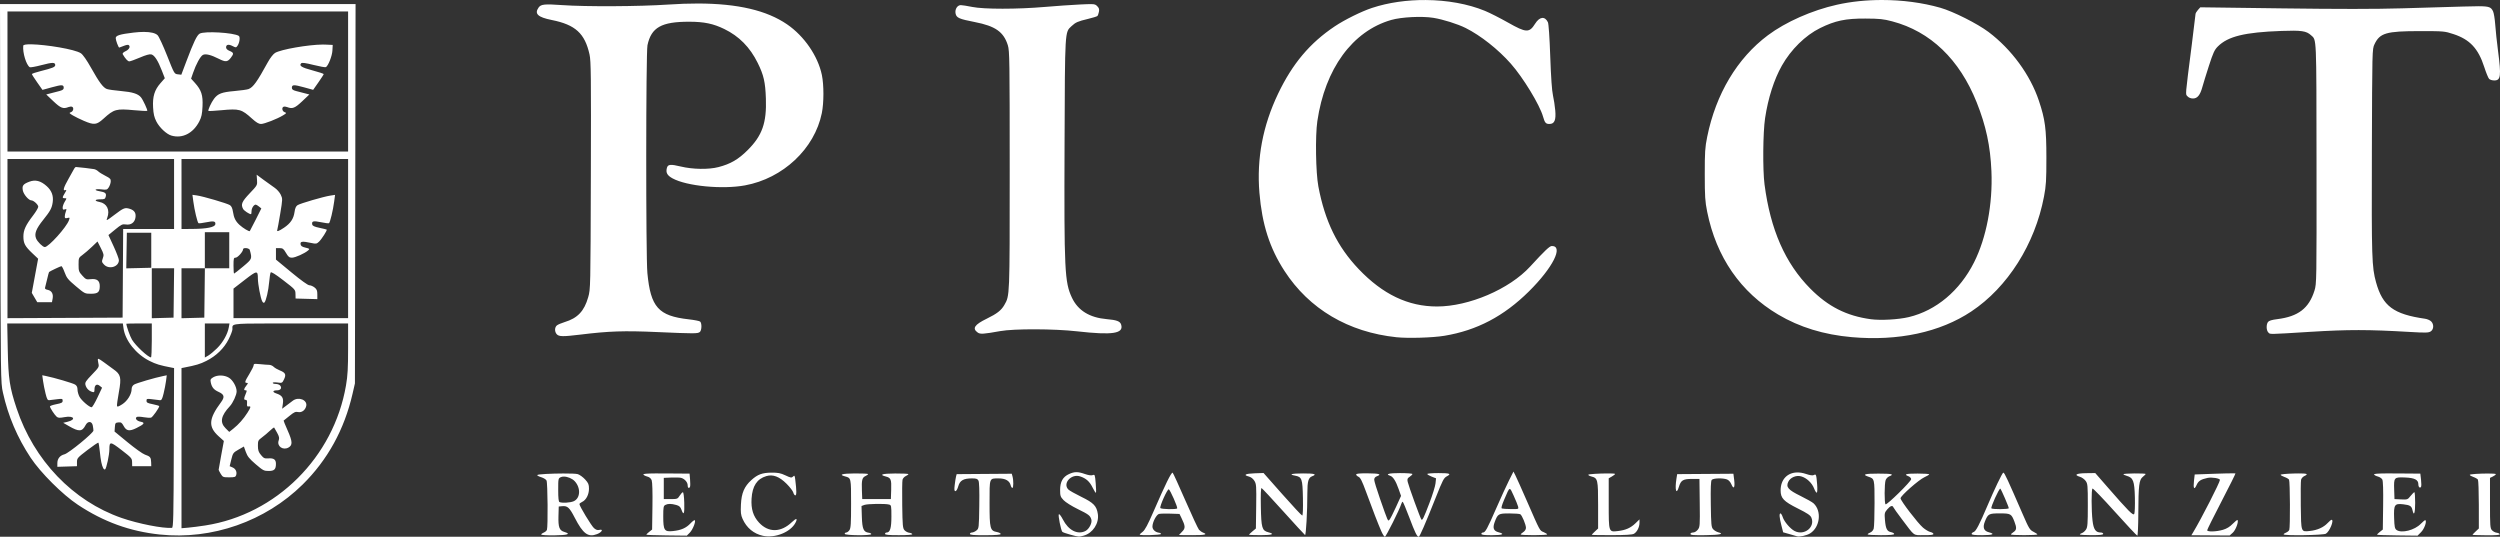 <svg xmlns="http://www.w3.org/2000/svg" viewBox="0 0 623.354 133.835" height="505.833" width="2355.982"><rect x="0" y="0" width="623.354" height="133.835" fill="#333333" stroke="none"/><path fill="#FFFFFF" d="M469.294 0c-3.879-.002-7.726.387-11.258 1.177-6.228 1.392-12.774 4.287-17.229 7.619-7.64 5.714-12.966 14.624-15.13 25.311-.54 2.666-.612 3.773-.608 9.373.004 5.546.08 6.729.607 9.347 2.27 11.277 8.336 20.058 17.689 25.601 5.339 3.164 11.382 5.021 18.345 5.636 11.6 1.025 22.021-1.213 29.825-6.405 9.052-6.021 15.866-16.788 18.115-28.623.528-2.779.603-4.0.6-9.79-.003-7.153-.311-9.474-1.87-14.13-2.165-6.462-6.804-12.8-12.539-17.13-2.768-2.09-8.83-5.139-12.039-6.054-4.483-1.279-9.521-1.929-14.508-1.932zM355.521.007c-4.65-.033-9.332.615-13.403 1.962-2.657.879-6.816 2.935-9.305 4.599-6.212 4.154-10.553 9.312-14.127 16.786-3.822 7.993-5.367 16.176-4.662 24.697.653 7.893 2.546 13.801 6.255 19.515 6.159 9.491 15.919 15.263 27.937 16.523 2.881.302 9.011.117 11.906-.36 8.105-1.335 14.842-4.871 21.11-11.079 5.946-5.889 8.683-11.311 5.711-11.311-.555 0-1.736 1.117-5.424 5.135-5.16 5.62-15.261 9.947-23.221 9.947-7.189 0-13.515-3.021-19.521-9.323-5.319-5.582-8.419-11.931-10.055-20.603-.651-3.451-.796-12.606-.258-16.276 1.92-13.084 8.763-22.459 18.423-25.241 2.545-.733 7.654-.991 10.513-.53 2.403.387 6.058 1.539 8.048 2.535 3.734 1.87 8.106 5.321 11.255 8.886 3.082 3.488 7.199 10.251 8.033 13.191.444 1.566.69 1.852 1.594 1.852 1.264 0 1.67-.945 1.456-3.384-.099-1.122-.357-2.814-.574-3.76-.256-1.113-.494-4.521-.674-9.657-.173-4.926-.396-8.179-.588-8.575-.75-1.55-2.073-1.396-3.18.37-1.46 2.328-2.217 2.297-6.754-.274-1.937-1.098-4.517-2.408-5.733-2.911C366.023.957 360.791.045 355.521.007zM174.018.877c-2.293-.004-4.73.082-7.319.256-7.368.495-20.592.562-26.604.135-4.337-.308-5.224-.213-5.807.619-1.09 1.556-.191 2.403 3.288 3.101 5.891 1.181 8.246 3.33 9.418 8.593.362 1.627.402 5.29.329 30.163-.082 28.125-.087 28.324-.657 30.344-.985 3.486-2.645 5.243-5.878 6.22-.811.245-1.682.62-1.937.834-.584.489-.597 1.572-.025 2.203.54.597 1.554.614 5.788.097 7.298-.891 10.918-1.012 19.262-.645 9.372.412 10.102.41 10.627-.026.484-.402.53-2.208.066-2.593-.182-.151-1.462-.401-2.844-.556-7.551-.843-9.498-3.024-10.306-11.539-.394-4.152-.375-54.936.021-56.804.942-4.445 3.482-5.873 10.418-5.861 3.708.006 5.983.479 8.724 1.811 3.708 1.803 6.415 4.548 8.35 8.469 1.495 3.03 1.893 4.76 2.034 8.864.21 6.069-.906 9.236-4.53 12.856-2.34 2.338-4.28 3.466-7.302 4.249-2.447.634-6.402.574-9.368-.142-2.619-.632-3.255-.562-3.492.384-.292 1.164.086 1.842 1.439 2.579 3.536 1.924 12.377 2.776 18.036 1.738 9.495-1.742 17.358-9.134 19.164-18.015.527-2.591.532-7.019.011-9.519-.985-4.725-4.403-9.698-8.679-12.624-5.08-3.476-12.293-5.174-22.228-5.19zM0 1.014l.084 47.162c.083 46.995.086 47.171.648 49.716 1.28 5.799 3.593 11.232 6.908 16.232 2.489 3.754 7.955 9.201 11.779 11.738 6.402 4.248 12.967 6.63 20.444 7.419 12.991 1.37 26.308-3.296 35.61-12.478 6.223-6.143 10.39-13.722 12.432-22.616l.593-2.583.08-47.294.08-47.294H44.329zm272.069.01c-.583-.007-1.451.031-2.813.096-2.054.098-5.997.373-8.762.611-6.847.59-15.174.589-18.087-.003-1.217-.247-2.494-.45-2.838-.45-.88 0-1.53 1.068-1.297 2.131.229 1.04.898 1.334 4.759 2.084 5.168 1.004 7.232 2.457 8.275 5.823.42 1.356.456 3.8.456 31.105 0 31.797.022 31.243-1.339 33.627-.761 1.333-1.847 2.179-4.368 3.406-3.092 1.505-3.704 2.443-2.263 3.468v-.001c.619.44 1.427.389 5.589-.361 3.462-.623 13.423-.596 19.182.053 8.886 1.002 11.698.567 10.98-1.696-.257-.81-1.113-1.131-3.572-1.341-4.292-.367-7.192-2.154-8.697-5.361-1.816-3.869-1.954-6.749-1.835-38.277.108-28.694.059-27.856 1.728-29.413 1.028-.959 1.586-1.206 4.067-1.798 1.198-.286 2.275-.618 2.394-.736.119-.119.29-.586.381-1.04.128-.641.033-.955-.427-1.416-.36-.36-.542-.499-1.514-.511zm345.904.531c-.935-.001-2.143.03-3.722.075-3.206.092-10.116.294-15.355.448-6.611.194-15.759.198-29.898.011l-20.373-.268-.595.669c-.327.368-.595.822-.595 1.008 0 .186-.424 3.663-.942 7.725-1.681 13.178-1.6 12.193-1.049 12.802.299.331.818.536 1.351.536 1.105 0 1.794-.841 2.346-2.863.225-.826.965-3.218 1.642-5.314 1.04-3.218 1.385-3.964 2.211-4.791 2.531-2.532 6.705-3.551 15.88-3.879 4.983-.178 6.173-.005 7.359 1.07 1.407 1.276 1.339-.293 1.371 31.947.029 29.526.021 30.026-.512 31.73-1.382 4.419-4.051 6.466-9.276 7.116-1.371.171-2.079.388-2.315.711-.469.641-.426 2.092.076 2.594.512.512-.342.524 10.488-.142 9.45-.581 14.47-.576 24.658.021 4.13.242 4.817.226 5.358-.128.776-.509.83-1.772.105-2.496-.283-.283-.968-.58-1.521-.659-7.858-1.13-10.573-3.15-12.219-9.092-1.052-3.798-1.122-5.985-1.039-32.597.08-25.357.084-25.54.64-26.723 1.337-2.845 2.921-3.306 11.347-3.307 5.953-0 6.134.016 8.349.742 4.083 1.338 6.192 3.591 7.68 8.201.46 1.426 1.01 2.766 1.221 2.977.211.211.788.383 1.282.383 1.623 0 1.76-1.093.931-7.408-.277-2.11-.588-5.027-.691-6.482-.103-1.455-.351-2.97-.552-3.366-.493-.972-.835-1.251-3.64-1.252zM1.863 2.866H86.795v34.925H1.863V20.328zm463.285 1.762c3.515.017 4.468.117 6.669.698 9.516 2.513 16.782 9.486 21.055 20.205 2.324 5.83 3.406 10.883 3.674 17.154.35 8.189-1.257 16.62-4.334 22.734-3.556 7.067-9.45 12.011-16.264 13.644-2.568.615-7.023.865-9.477.531-6.054-.824-10.647-3.148-15.092-7.637-6.257-6.318-9.938-14.697-11.408-25.965-.477-3.66-.399-12.965.138-16.535.753-5.001 2.234-9.635 4.185-13.093 2.275-4.031 5.85-7.542 9.533-9.362 3.756-1.856 6.349-2.4 11.321-2.375zM35.883 7.958c-.766-.002-1.635.054-2.595.169-3.415.408-4.436.725-4.436 1.375 0 .541.678 2.36.88 2.36.062 0 .55-.182 1.084-.405.533-.223 1.084-.335 1.223-.249.557.344.217 1.103-.687 1.534-.61.291-.874.564-.75.777.648 1.121 1.254 1.783 1.631 1.783.239 0 1.43-.427 2.646-.95 1.48-.636 2.424-.897 2.855-.789.782.196 1.633 1.508 2.619 4.039l.742 1.903-1.08 1.227c-1.492 1.695-1.995 3.343-1.846 6.044.09 1.641.284 2.475.814 3.511.778 1.52 2.53 3.163 3.75 3.518 2.743.798 5.431-.569 6.959-3.538.552-1.073.712-1.819.803-3.748.132-2.788-.284-4.07-1.899-5.857l-.954-1.056.492-1.431c.755-2.193 1.823-4.146 2.453-4.483.667-.357 1.996-.031 3.987.977 1.671.846 2.17.798 2.995-.283.787-1.032.734-1.258-.4-1.729-.495-.205-.799-.524-.799-.837 0-.727.616-.859 1.611-.345.818.423.883.422 1.211-.027.543-.743.749-2.254.341-2.506-1.326-.82-8.548-1.236-9.738-.562-.698.396-1.49 2.043-3.334 6.93l-1.252 3.317-.875-.102c-.87-.102-.888-.133-2.663-4.628-.983-2.489-2.05-4.789-2.371-5.11-.546-.546-1.729-.827-3.413-.831zM7.815 11.05c-1.199-.021-1.989.08-2.018.349-.186 1.733.751 4.819 1.628 5.361.154.095 1.477-.143 2.941-.529 2.733-.721 3.404-.722 3.404-.005 0 .487-.634.75-3.604 1.495-1.219.306-2.217.642-2.217.747 0 .105.593 1.035 1.318 2.067l1.318 1.876 2.393-.656c2.504-.686 2.909-.663 2.909.166 0 .365-.291.579-1.058.778-.582.151-1.563.406-2.181.566l-1.122.292 1.786 1.692c1.822 1.726 2.449 1.967 3.766 1.446.291-.115.678-.153.86-.085.537.201.377 1.126-.234 1.352-.525.194-.492.252.463.822.565.338 1.802.945 2.748 1.349 2.555 1.093 3.158 1.027 4.878-.53 2.652-2.402 3.162-2.542 7.687-2.121 1.704.159 3.158.229 3.231.156.153-.153-1.045-2.739-1.56-3.367-.725-.883-2.109-1.322-4.966-1.573-1.586-.139-3.179-.365-3.54-.502-.93-.353-1.901-1.655-3.907-5.232-1.101-1.963-2.05-3.325-2.562-3.675-1.48-1.013-8.762-2.175-12.36-2.239zm72.628.059c-3.55.026-10.405 1.203-11.861 2.088-.458.279-1.208 1.241-1.781 2.285-2.706 4.931-3.671 6.276-4.829 6.726-.338.131-1.911.352-3.497.491-3.176.279-4.138.642-5.109 1.929-.686.909-1.577 2.85-1.393 3.034.06.06 1.503-.021 3.208-.179 4.526-.421 5.035-.281 7.687 2.121 1.02.924 1.665 1.307 2.198 1.307.839 0 4.085-1.269 5.529-2.161.883-.545.902-.588.365-.787-.614-.227-.777-1.151-.238-1.353.182-.068.569-.03.86.085 1.317.521 1.944.28 3.766-1.446l1.786-1.692-1.122-.292c-.617-.161-1.599-.415-2.181-.566-.789-.205-1.058-.409-1.058-.802 0-.81.47-.832 2.985-.139l2.324.641 1.314-1.871c.723-1.029 1.314-1.953 1.314-2.054 0-.1-1.261-.517-2.802-.925-2.718-.72-3.417-1.162-2.806-1.774.202-.202 1.095-.08 3.093.421 1.545.387 2.924.634 3.064.547.6-.371 1.55-2.785 1.622-4.124l.077-1.42-1.852-.081c-.205-.009-.427-.013-.664-.011zM1.863 39.643h41.54v17.462H30.709l-.069 11.046-.069 11.046-14.354.069-14.354.068V59.489zm43.392 0H86.795v39.688h-28.575v-7.374l2.805-2.172c3.063-2.372 3.268-2.393 3.276-.333.005 1.393.672 4.917 1.072 5.664.194.362.396.475.558.314.413-.413 1-2.961 1.185-5.138.095-1.115.262-2.172.372-2.35.138-.224 1.113.38 3.183 1.972 2.946 2.266 2.984 2.31 3.006 3.409l.022 1.113 2.712.075 2.712.075v-1.181c0-.96-.13-1.283-.697-1.729-.383-.302-.964-.548-1.289-.548-.367 0-2.062-1.215-4.462-3.201l-3.87-3.201v-2.859h.901c.788 0 .989.149 1.599 1.191.58.99.831 1.191 1.489 1.191.817 0 3.187-1.061 4.031-1.806.452-.398.414-.438-.661-.697-.878-.212-1.16-.413-1.225-.871-.1-.702.451-.767 2.606-.304 1.26.27 1.403.248 2.002-.315.649-.61 2.083-2.86 1.916-3.008-.049-.044-.862-.244-1.806-.444-1.287-.273-1.74-.487-1.811-.854-.16-.83.285-.943 2.162-.548.995.21 1.905.323 2.022.251.273-.169 1.007-3.231 1.291-5.385l.221-1.678-1.153.173c-1.693.254-7.537 1.958-8.198 2.391-.401.262-.623.765-.752 1.703-.232 1.684-.995 2.826-2.618 3.917-1.351.908-1.886 1.076-1.683.529.067-.182.398-1.998.735-4.035.603-3.642.606-3.721.124-4.733-.27-.566-.953-1.34-1.519-1.72-.566-.38-1.807-1.269-2.757-1.976l-1.728-1.284.092 1.315c.092 1.312.088 1.321-1.826 3.336-1.964 2.068-2.253 2.751-1.646 3.886.236.441 1.538 1.308 1.964 1.308.08 0 .145-.348.145-.775 0-.731.571-1.607 1.048-1.607.119 0 .481.214.804.476l.588.476-1.382 2.765c-.76 1.521-1.432 2.818-1.493 2.884-.163.175-1.702-.752-2.565-1.545-.988-.908-1.405-1.746-1.637-3.289-.129-.861-.371-1.387-.753-1.637-.668-.438-6.71-2.209-8.263-2.423l-1.085-.149.222 1.684c.284 2.16 1.018 5.223 1.292 5.392.116.072.986-.032 1.933-.23 1.852-.388 2.402-.261 2.252.522-.135.702-2.109 1.104-5.579 1.135l-2.844.025v-8.731zm-26.297 1.997c-.13-.007-.329.166-.442.384-.113.218-.751 1.36-1.418 2.537-1.271 2.245-1.516 3.12-.797 2.844.329-.126.302.025-.132.736-.679 1.113-.681 1.291-.022 1.291.524 0 .523.002.001.86-.288.473-.524 1.136-.525 1.473-.001.493.103.58.529.445.477-.152.503-.1.265.529-.146.383-.265.94-.265 1.237 0 .442.119.511.649.378.61-.153.633-.119.392.567-.607 1.729-5.071 6.682-6.023 6.682-.496 0-1.825-1.305-2.165-2.125-.49-1.183-.025-2.414 1.746-4.622 1.811-2.258 2.189-2.963 2.395-4.46.217-1.584-.263-2.866-1.489-3.973-1.485-1.341-2.837-1.69-4.338-1.117-1.563.597-1.851.984-1.626 2.184.183.978 1.464 2.471 2.118 2.471.566 0 1.728 1.07 1.728 1.591 0 .272-.582 1.253-1.292 2.18-1.841 2.401-2.412 3.639-2.412 5.227 0 1.711.392 2.451 2.207 4.168l1.464 1.384-.789 4.258-.789 4.257.684 1.167.684 1.167h3.658l.168-.898c.22-1.172-.239-1.991-1.224-2.188-.567-.113-.75-.276-.655-.585.072-.236.306-1.185.519-2.109.213-.924.425-1.713.471-1.754.237-.209 2.877-1.46 3.081-1.46.131 0 .495.704.808 1.564.5 1.372.843 1.793 2.798 3.44 2.191 1.845 2.253 1.876 3.736 1.876 1.75 0 2.206-.385 2.22-1.877.012-1.372-.701-1.935-2.233-1.763-1.124.127-1.252.074-2.123-.891-.858-.95-.927-1.154-.927-2.732 0-1.666.023-1.723.992-2.43.546-.398 1.608-1.313 2.36-2.033l1.367-1.309.827 1.639c.757 1.5.799 1.715.5 2.544-.299.827-.273.963.299 1.572 1.23 1.309 3.709.577 3.709-1.094 0-.331-.586-1.877-1.303-3.434l-1.303-2.831 1.701-1.394c1.513-1.24 1.803-1.378 2.621-1.245 1.232.2 2.176-.434 2.397-1.608.229-1.22-.217-1.935-1.432-2.3-1.18-.354-1.5-.228-3.739 1.47-2.097 1.59-2.164 1.619-1.852.798.745-1.958-.075-3.626-1.955-3.979-1.335-.25-1.194-.65.23-.65 1.057 0 1.204-.075 1.359-.69.204-.812-.119-1.089-1.552-1.329-1.539-.257-1.169-.653.435-.464 1.323.155 1.459.119 1.864-.5.241-.367.462-1.007.491-1.422.047-.663-.114-.84-1.327-1.455-.759-.385-1.571-.891-1.804-1.124-.233-.233-.684-.478-1.001-.544-.498-.103-3.84-.496-4.517-.531zm32.118 16.259h6.085v8.996h-6.076l-.071 6.152-.071 6.152-2.844.075-2.844.075v-12.454h5.821v-4.498zm-19.447.132h6.085v8.731l-3.116.075-3.115.074.073-4.44zm29.465 3.829c.462-.037 1.096.143 1.186.471.606 2.208.596 2.23-1.664 4.122-1.16.971-2.173 1.765-2.252 1.765-.079 0-.144-.893-.144-1.984 0-1.791.05-1.984.516-1.984.517 0 1.866-1.501 1.866-2.075 0-.192.216-.292.493-.314zm-23.247 5.035h5.566l-.071 6.152-.071 6.152-2.712.075-2.712.075v-6.227zm29.602 13.757c1.461-0 3.145.001 5.087.001H86.795v6.191c0 4.953-.104 6.802-.521 9.241-3.065 17.929-17.384 32.186-35.084 34.933-1.445.224-3.371.471-4.28.549l-1.654.142V91.776l.595-.115c3.052-.588 4.012-.875 5.598-1.672 2.48-1.246 4.438-3.155 5.583-5.443.508-1.016.924-2.12.924-2.452 0-1.344-.73-1.439 9.494-1.442zm-65.645.001H30.631l.164 1.199c.42 3.062 3.125 6.458 6.481 8.137 1.639.82 2.564 1.1 5.532 1.672l.597.115-.068 19.901c-.059 17.464-.116 19.905-.465 19.937-2.175.199-8.409-1.025-12.545-2.463-12.148-4.223-21.88-14.38-26.188-27.332-1.735-5.216-2.057-7.349-2.204-14.618zm32.868 0h3.175v4.233c0 2.328-.089 4.23-.198 4.225-.749-.032-3.86-2.933-4.74-4.42-.502-.849-1.377-3.316-1.408-3.972-.002-.036 1.426-.066 3.172-.066zm16.404 0h6.144l-.176.992c-.296 1.671-1.467 3.756-2.914 5.186-.758.749-1.755 1.577-2.216 1.84l-.839.478v-4.248zM24.498 89.463c-.027-.003-.046-0-.056.01-.082.082-.045.574.08 1.094.221.918.174 1.002-1.579 2.824-1.558 1.619-1.784 1.974-1.637 2.575.202.83.84 1.5 1.658 1.745.523.156.595.083.595-.601 0-1.114.568-1.509 1.308-.909l.583.472-1.144 2.429c-.629 1.336-1.283 2.436-1.454 2.443-.56.024-2.536-1.687-3.037-2.629-.27-.507-.49-1.308-.49-1.78 0-.599-.18-.974-.595-1.244-.545-.353-5.176-1.714-7.304-2.146l-.889-.18.195 1.416c.107.779.388 2.19.624 3.136.361 1.444.514 1.711.959 1.66.291-.033 1.154-.139 1.918-.235 1.288-.162 1.389-.135 1.389.377 0 .464-.254.602-1.587.865-.873.172-1.587.418-1.587.548 0 .353 1.187 2.164 1.696 2.586.358.297.738.314 1.954.087 2.342-.437 2.993.624.716 1.167l-1.058.252 1.453.837c2.499 1.44 3.276 1.393 4.127-.254.558-1.078 1.572-1.033 1.795.08.091.455.165 1.026.165 1.27 0 .603-6.165 5.656-7.223 5.921-1.12.28-1.773 1.094-1.773 2.209v.907l2.447-.076 2.447-.076v-1.014c0-.972.108-1.098 2.596-3.004 1.428-1.094 2.663-1.923 2.745-1.842.081.082.242 1.076.357 2.211.228 2.243.46 3.39.835 4.121.133.259.345.406.472.328.33-.204 1.065-3.605 1.07-4.952.007-2.065.211-2.056 3.055.137 2.46 1.897 2.593 2.051 2.611 3.008l.019 1.008h4.763l-.032-1.01c-.037-1.192-.233-1.429-1.557-1.884-.547-.188-2.473-1.559-4.28-3.046l-3.287-2.704.08-1.101c.073-1.009.147-1.108.874-1.179.674-.066.871.065 1.302.866.69 1.281 1.428 1.411 3.172.558 2.009-.983 2.27-1.371 1.075-1.595-.972-.182-1.503-.846-.95-1.188.17-.105.949-.075 1.73.066.781.142 1.612.184 1.846.094.394-.151 2.012-2.438 2.012-2.843 0-.098-.714-.319-1.587-.491-1.334-.262-1.587-.401-1.587-.865 0-.512.101-.54 1.389-.377.764.096 1.627.202 1.918.235.445.05.597-.215.954-1.66.234-.946.507-2.355.608-3.132l.182-1.413-.872.177c-2.11.428-6.746 1.79-7.288 2.143-.371.241-.595.651-.595 1.09 0 1.288-1.051 2.995-2.353 3.822-.948.603-1.237.688-1.3.387-.045-.213.168-1.76.472-3.436.663-3.648.481-4.409-1.363-5.694-.63-.439-1.717-1.234-2.415-1.766-.611-.466-1.176-.807-1.363-.83zm39.248 1.26c-.408.008-.499.109-.499.339 0 .236-.476 1.208-1.058 2.159-1.163 1.901-1.263 2.249-.642 2.249.345 0 .322.119-.132.697-.645.82-.693 1.155-.165 1.155.335 0 .335.117 0 .918-.486 1.162-.483 1.463.015 1.463.286 0 .379.241.331.86-.054.692.023.845.396.782.637-.107.584.18-.289 1.556-.977 1.541-2.221 2.947-3.51 3.968l-1.035.82-.924-.924c-1.469-1.469-1.15-3.1 1.072-5.475.78-.833 1.697-2.835 1.697-3.704 0-1.137-.931-2.795-1.907-3.399-1.129-.698-2.86-.747-3.936-.112-.667.394-.752.57-.61 1.257.255 1.229.752 1.839 1.931 2.37 1.467.662 1.607 1.272.603 2.627-3.072 4.141-3.197 6.087-.544 8.473l1.277 1.148-.651 3.516c-.358 1.934-.65 3.586-.65 3.673.001.087.237.545.525 1.018.497.815.607.86 2.098.86 1.341 0 1.598-.078 1.742-.529.258-.813-.108-1.602-.9-1.941l-.717-.307.412-1.672c.392-1.592.477-1.71 1.772-2.453l1.361-.78.49 1.365c.398 1.105.864 1.684 2.456 3.048 1.822 1.561 2.058 1.684 3.232 1.684 1.41 0 1.815-.402 1.815-1.802 0-1.042-.542-1.431-1.864-1.336-.974.07-1.183-.024-1.859-.839-.617-.744-.762-1.176-.768-2.276-.007-1.266.06-1.408.985-2.091.546-.403 1.437-1.153 1.98-1.668.543-.514 1.029-.883 1.08-.82.051.063.384.65.741 1.305.53.974.6 1.325.386 1.932-.5 1.412 1.059 2.53 2.447 1.755 1.063-.594 1.02-1.495-.203-4.249-.593-1.336-1.047-2.447-1.009-2.468.038-.021.693-.549 1.455-1.172 1.147-.938 1.516-1.105 2.139-.968.911.2 1.797-.445 2.043-1.488.358-1.515-1.919-2.418-3.35-1.329-.347.264-1.088.823-1.647 1.24l-1.015.76.187-1.251c.219-1.462-.176-2.084-1.63-2.564-1.047-.346-.941-.782.191-.782.888 0 1.268-.59.767-1.194-.18-.216-.67-.394-1.088-.394-.419 0-.761-.117-.761-.259 0-.155.475-.195 1.179-.098 1.154.158 1.188.142 1.643-.813.569-1.192.346-1.643-1.091-2.216-.567-.226-1.248-.628-1.514-.893s-.762-.482-1.105-.482c-.342 0-1.354-.076-2.249-.17-.523-.055-.882-.084-1.127-.079zm313.624 26.859l-1.125 2.238c-.619 1.23-2.05 4.355-3.181 6.943-2.259 5.171-2.722 6.014-3.304 6.014-.215 0-.391.152-.391.337 0 .25.678.335 2.646.331 2.644-.006 3.301-.298 1.642-.728-1.248-.323-1.526-1.055-.969-2.549.767-2.056.935-2.155 3.667-2.15 1.323.002 2.548.094 2.721.204.435.277 1.406 2.61 1.406 3.38 0 .384-.261.804-.661 1.067-.364.238-.662.509-.661.602 0.0.092 1.488.168 3.307.168 1.819 0 3.307-.088 3.307-.195 0-.107-.396-.36-.881-.563-1.002-.419-.826-.093-4.147-7.695-1.332-3.048-2.636-5.96-2.899-6.472zm-108.982.147c-.597.002-1.148.159-1.834.47-1.538.698-2.224 1.921-2.224 3.963 0 1.471.082 1.714.86 2.542.485.517 2.018 1.482 3.516 2.216 2.754 1.348 3.111 1.621 3.413 2.608.251.82-.552 2.392-1.461 2.863-1.963 1.015-4.249-.15-5.643-2.875-.43-.841-.877-1.416-1.003-1.291-.227.227.512 3.955.867 4.376.103.122 1.004.443 2.002.712 2.193.591 2.104.585 3.343.24 2.262-.628 3.862-3.074 3.517-5.377-.304-2.025-1.037-2.79-4.122-4.295-1.526-.745-2.984-1.57-3.239-1.832-1.486-1.534.736-3.991 2.949-3.262 1.49.491 2.366 1.281 3.114 2.808.379.775.747 1.351.819 1.28.071-.071.045-1.139-.058-2.373-.179-2.145-.212-2.235-.749-2.036-.358.132-1.07.03-1.955-.281-.871-.306-1.514-.458-2.111-.456zm179.707.072c-2.42.047-4.113 1.75-4.113 4.477 0 1.944.753 2.736 4.279 4.5 2.433 1.217 3.148 1.701 3.395 2.298.985 2.377-1.789 4.569-4.202 3.321-1.057-.547-2.563-2.304-2.932-3.422-.174-.528-.427-.961-.561-.961-.367 0-.299.993.203 2.951l.451 1.76 1.601.454c.881.25 1.721.496 1.867.546.575.2 2.403-.207 3.231-.718 2.497-1.543 2.971-5.573.882-7.507-.314-.291-1.785-1.124-3.269-1.852-3.057-1.499-3.663-2.198-3.042-3.506.518-1.093 1.966-1.711 3.205-1.369 1.366.377 2.708 1.631 3.242 3.03.246.645.552 1.108.679 1.03.127-.079.162-.999.076-2.045-.202-2.478-.262-2.654-.812-2.346-.302.169-.935.081-1.999-.278-.77-.26-1.505-.377-2.183-.363zm-255.732.046c-2.319.023-3.454.443-5.018 1.856-1.763 1.593-2.466 3.239-2.6 6.089-.094 1.985-.023 2.612.403 3.572.999 2.249 2.784 3.732 5.099 4.237 2.981.65 6.89-.924 8.099-3.261.601-1.162.226-1.227-.893-.155-2.735 2.62-5.853 2.662-8.206.11-1.44-1.563-2.007-3.381-1.853-5.951.188-3.154 1.348-4.932 3.671-5.628 1.659-.497 3.246.102 5.057 1.906.829.826 1.586 1.816 1.683 2.199.096.383.323.696.504.696.33 0 .325-1.147-.021-3.938-.129-1.04-.185-1.118-.548-.756-.363.363-.558.332-1.897-.295-1.218-.571-1.857-.696-3.477-.681zm307.169.01c-.019-.003-.037.001-.053.011-.299.185-2.238 4.244-3.922 8.213-1.99 4.687-2.878 6.391-3.425 6.564-.289.092-.525.31-.525.485 0 .228.755.317 2.646.313 2.653-.006 3.3-.298 1.625-.732-1.231-.319-1.553-1.186-.977-2.632.78-1.958.975-2.067 3.717-2.067 2.735 0 2.903.095 3.663 2.056.598 1.544.551 2.091-.224 2.598-.364.238-.661.509-.661.602 0.0.092 1.488.168 3.307.168 1.819 0 3.307-.08 3.307-.177 0-.097-.442-.395-.982-.661-.902-.445-1.12-.8-2.652-4.321-3.791-8.716-4.554-10.378-4.845-10.422zm-207.156.01c-.346-.082-1.788 2.856-4.77 9.712-1.419 3.262-2.141 4.607-2.686 5.011-.41.303-.746.622-.746.71 0 .262 5.149.122 5.292-.144.073-.135-.165-.287-.529-.336-.891-.122-1.587-.787-1.587-1.516 0-1.092.989-2.996 1.641-3.159.335-.083 1.62-.117 2.857-.074l2.249.078.476.975c1.012 2.071 1.038 2.578.175 3.441-.431.431-.784.805-.784.83s1.488.045 3.307.045c3.215 0 3.936-.17 2.712-.638-.327-.125-.79-.45-1.029-.721-.238-.271-1.752-3.519-3.363-7.217-1.611-3.698-3.044-6.838-3.184-6.978-.009-.009-.019-.015-.03-.018zm22.677.072l-2.213.076c-2.321.08-2.941.416-1.47.797.549.142 1.064.539 1.396 1.075.488.788.521 1.248.453 6.369l-.073 5.52-.86.718c-.472.394-.858.767-.859.83.002.062 1.311.113 2.91.113 2.888 0 3.619-.278 1.902-.722-1.563-.405-1.759-1.078-1.857-6.372-.058-3.118.003-4.706.179-4.643.147.052 2.592 2.675 5.432 5.827 2.841 3.152 5.272 5.796 5.402 5.877.246.152.583-5.883.583-10.442 0-2.968.249-3.85 1.186-4.206 1.315-.5.618-.721-2.244-.711-2.897.01-3.716.234-2.021.552 1.727.324 1.878.755 1.972 5.607.053 2.719-.013 4.339-.176 4.339-.143 0-2.371-2.386-4.951-5.302zm207.38.015l-2.316.031c-2.449.033-3.087.427-1.478.913.461.139 1.086.59 1.389 1.001.515.7.551 1.094.551 6.097 0 4.618-.062 5.445-.456 6.045-.251.383-.697.772-.992.866-.295.094-.536.252-.536.351 0 .1 1.31.181 2.91.181 2.151-.001 2.91-.087 2.91-.332 0-.182-.284-.331-.632-.331-1.241 0-1.778-.774-2.027-2.919-.305-2.635-.313-7.86-.012-8.046.132-.082 2.649 2.531 5.592 5.805 2.944 3.274 5.455 5.953 5.581 5.953.126 0 .238-2.471.251-5.49.029-7.107.191-8.437 1.12-9.178.39-.311.71-.635.71-.721s-1.25-.146-2.778-.133c-1.528.012-2.778.099-2.778.193 0 .094.375.279.833.41 1.625.466 1.934 1.284 2.036 5.391.05 2.015-.019 3.862-.155 4.103-.276.493-1.379-.616-6.782-6.816zm-173.304.006c-2.825 0-3.797.254-2.52.659.729.231 1.412 1.297 2.121 3.309l.607 1.72-1.262 2.778c-.694 1.528-1.42 2.948-1.614 3.155-.414.442-.289.718-2.382-5.255-.787-2.247-1.432-4.363-1.432-4.703 0-.415.217-.7.661-.869 1.291-.491.624-.707-2.249-.73-2.084-.017-2.91.065-2.91.29 0 .173.268.432.595.576.454.199.893 1.075 1.854 3.701 1.624 4.438 3.044 8.108 3.812 9.856.336.764.74 1.389.898 1.389.265 0 3.656-6.777 4.071-8.136.1-.327.263-.593.363-.59.099.003.835 1.744 1.636 3.87 1.447 3.843 1.942 4.857 2.371 4.857.239 0 1.595-3.124 4.223-9.727 1.823-4.579 2.01-4.932 2.852-5.383 1.113-.596.632-.765-2.17-.765-1.528 0-2.778.101-2.778.225 0 .123.492.418 1.093.654l1.092.429-.13 1.265c-.071.695-.745 2.872-1.497 4.836-1.479 3.861-1.761 4.442-2.025 4.178-.238-.238-3.185-8.347-3.411-9.386-.156-.718-.083-.908.495-1.287.373-.245.679-.55.679-.679s-1.369-.234-3.043-.234zm207.83.059c-.802-.008-2.621.031-4.697.105l-5.033.181-.176 1.551c-.223 1.971.044 2.422.643 1.086.462-1.032 1.041-1.408 2.742-1.781 1.036-.227 3.081.109 3.081.507 0 .591-4.667 9.729-6.633 12.987l-.485.804 4.773.032 4.773.032.784-.703c.726-.651 1.522-2.803 1.168-3.157-.074-.074-.607.351-1.185.946-.718.74-1.488 1.212-2.436 1.493-1.65.49-3.935.55-3.935.104 0-.169 1.609-3.402 3.575-7.185 1.966-3.783 3.53-6.923 3.475-6.977-.014-.014-.168-.022-.436-.024zm38.034.024c-2.217.016-3.094.096-3.04.257.054.164.475.395.935.514.46.119.964.456 1.12.749.186.348.257 2.595.205 6.502l-.08 5.97-.728.58c-.4.319-.728.634-.728.702v.001c0 .067 2.277.149 5.06.181l5.06.06.872-.872c.806-.806 1.468-2.617 1.093-2.992-.081-.081-.601.328-1.156.91-1.519 1.593-4.823 2.431-6.051 1.534-.436-.319-.527-.769-.604-3-.113-3.319.113-3.651 2.305-3.394 1.691.199 2.054.436 2.287 1.496.347 1.58.657.697.657-1.871 0-1.455-.089-2.646-.198-2.646-.109 0-.536.422-.947.938-.729.914-.791.936-2.381.86l-1.632-.079-.077-2.341c-.101-3.079-.03-3.158 2.748-3.042 2.379.1 3.282.569 3.282 1.704 0 .68.401 1.057.668.626.096-.156.096-.961-.001-1.79l-.175-1.507-5.818-.045c-1.052-.008-1.939-.01-2.678-.005zm-431.54.001c-2.213.016-3.089.096-3.035.257.054.164.483.397.951.518.573.148.942.455 1.124.936.166.437.239 2.964.188 6.498l-.084 5.782-.728.58c-.4.319-.728.634-.728.702 0.0.067 2.274.149 5.054.182l5.054.059.743-.743c.733-.733 1.557-2.799 1.242-3.114-.089-.089-.568.268-1.064.794-1.1 1.166-2.339 1.71-4.378 1.923-2.15.225-2.418-.181-2.418-3.659 0-2.278.059-2.609.512-2.852.646-.346 1.469-.345 2.716.001.77.214 1.049.467 1.31 1.189.565 1.563.783 1.025.701-1.728-.046-1.543-.189-2.64-.344-2.635-.146.005-.505.392-.799.859-.512.814-.606.85-2.249.85h-1.714v-5.292l1.846-.08c1.016-.044 2.12-.011 2.454.073.876.22 1.653 1.093 1.653 1.859 0 .691.382.902.597.331.068-.182.068-.986.001-1.786l-.123-1.455-5.808-.045c-1.05-.008-1.936-.009-2.674-.004zm49.677.002c-3.209.027-4.081.296-2.41.743 1.503.402 1.487.33 1.487 6.819 0 4.997-.069 6.092-.412 6.582-.227.323-.584.588-.794.588-.21 0-.382.149-.382.331 0.0.412 6.61.472 6.623.06.005-.142-.281-.295-.634-.34-1.284-.162-1.615-.919-1.713-3.912l-.09-2.749.703-.267c.76-.289 5.186-.361 6.158-.1.57.153.595.279.595 2.98 0 2.91-.328 3.997-1.206 3.997-.21 0-.382.149-.382.331 0.0.248.865.331 3.44.331 2.179 0 3.408-.097 3.353-.265-.048-.146-.393-.302-.766-.346-.374-.045-.901-.324-1.17-.622-.44-.486-.499-1.131-.572-6.258-.045-3.144-.012-5.993.073-6.332.085-.339.449-.75.809-.914.36-.164.654-.381.654-.483 0-.102-1.49-.176-3.31-.165-3.255.02-4.1.293-2.328.752 1.277.331 1.434.713 1.349 3.294l-.077 2.341h-7.144l-.079-2.116c-.098-2.631.052-3.247.88-3.624.36-.164.654-.385.654-.492 0-.106-1.49-.181-3.31-.166zm359.886 0c-.329.003-.698.01-1.109.02-1.82.047-3.283.191-3.252.321.031.13.466.377.967.549.501.172 1.01.47 1.132.661.256.404.312 11.864.06 12.518-.093.241-.45.546-.794.676-.344.131-.625.33-.625.443 0.0.372 9.854.226 10.54-.156.926-.515 2.132-3.476 1.416-3.476-.118 0-.565.373-.992.828-.998 1.064-2.561 1.763-4.37 1.955-2.293.244-2.217.45-2.309-6.268-.044-3.238-.011-6.163.073-6.501.085-.338.448-.749.808-.913 1.098-.5.758-.678-1.545-.658zm-172.402.001c-1.941.017-4.539.156-4.588.323-.036.12.316.318.783.439 1.585.411 1.666.759 1.666 7.175v5.788l-.794.742c-.437.408-.794.783-.794.834 0.0.051 2.233.089 4.961.085 3.474-.005 5.139-.106 5.554-.338.77-.431 1.392-1.654 1.392-2.738v-.861l-.992.967c-1.19 1.159-2.446 1.72-4.363 1.945-2.348.276-2.318.366-2.318-6.937v-6.211l.792-.451c.436-.248.794-.535.794-.639.001-.099-.927-.134-2.092-.124zm-260.148.012c-2.894.009-6.44.171-6.516.394-.04.118.404.357.988.532.584.175 1.183.544 1.331.821.293.548.383 11.573.1 12.31-.093.241-.45.546-.794.676-.344.131-.625.349-.625.485 0 .142 1.402.229 3.307.205 3.348-.043 4.189-.334 2.451-.847-1.241-.367-1.538-1.175-1.46-3.957l.067-2.381.848-.082c1.334-.129 1.824.319 3.149 2.885 2.072 4.012 3.321 4.933 5.54 4.086 1.245-.476 1.701-1.341.555-1.054-.436.109-.832-.029-1.312-.458-.655-.585-3.62-5.485-3.62-5.982 0-.13.298-.372.662-.538.997-.454 1.717-1.832 1.718-3.288.001-1.069-.14-1.412-.943-2.301-.519-.574-1.342-1.176-1.83-1.337-.377-.124-1.879-.174-3.616-.168zm479.795.01c-1.899.004-4.433.142-4.443.33-.006.123.399.365.9.537.501.172 1.01.47 1.132.661.121.192.222 3.009.225 6.262l.004 5.913-.794.742c-.437.408-.793.783-.793.834 0.0.051 1.552.104 3.448.118 2.394.018 3.418-.063 3.352-.265-.052-.16-.401-.327-.775-.372-.374-.045-.901-.325-1.17-.623-.449-.495-.49-1.077-.49-6.794v-6.252l.728-.349c.4-.192.728-.456.728-.585 0-.113-.911-.159-2.051-.157zm-142.147.009c-2.885 0-3.524.192-2.249.677.364.138.664.463.667.721.006.55-6.037 6.487-6.384 6.272-.32-.198-.3-5.202.024-6.055.143-.376.56-.797.926-.936 1.309-.498.617-.664-2.773-.664-3.43-.001-4.101.213-2.443.776 1.522.517 1.517.496 1.517 6.58 0 3.085-.092 5.941-.206 6.346-.119.426-.482.842-.86.986-.36.137-.654.344-.654.46 0 .116 1.488.208 3.307.205 2.269-.004 3.307-.1 3.307-.304 0-.164-.351-.367-.779-.453-1.009-.202-1.336-.858-1.519-3.039-.139-1.657-.1-1.837.569-2.632.752-.893 1.32-1.085 1.537-.519.071.184 1.028 1.524 2.128 2.977 3.325 4.395 2.705 3.944 5.452 3.965 1.709.013 2.403-.074 2.403-.301 0-.175-.343-.395-.763-.487-.419-.092-1.246-.581-1.836-1.086-1.318-1.128-5.603-6.727-5.603-7.32 0-.61 4.588-4.649 5.982-5.266.639-.283 1.162-.601 1.162-.708 0-.107-1.31-.194-2.91-.194zm-225.839.045l-6.869.051-6.869.051-.158.596c-.087.328-.237 1.28-.334 2.117-.14 1.202-.101 1.521.188 1.521.208 0 .512-.525.707-1.222.404-1.444 1.294-1.953 3.413-1.953 1.065 0 1.379.106 1.614.547.196.366.264 2.432.208 6.241-.084 5.618-.093 5.702-.71 6.2-.344.278-.85.505-1.124.505-.275 0-.5.154-.5.343 0 .266.864.341 3.836.331 2.686-.009 3.836-.103 3.836-.314 0-.166-.418-.38-.928-.475-1.723-.323-1.85-.82-1.85-7.224 0-6.431-.107-6.144 2.279-6.151 1.677-.005 2.705.584 2.987 1.712.092.366.284.666.427.666.289 0 .306-1.892.026-2.895zm179.934.001l-7.011.05-7.011.049-.179 1.126c-.446 2.808-.036 4.2.606 2.057.495-1.652 1.043-1.989 3.239-1.989h1.891l.071 5.977c.068 5.72.047 6.008-.482 6.681-.327.416-.815.703-1.195.703-.363 0-.642.156-.642.358 0 .286.753.346 3.77.303 3.621-.052 4.747-.31 3.155-.722-.413-.107-.979-.447-1.258-.755-.461-.509-.515-1.077-.589-6.243-.058-4.078.007-5.789.231-6.059.366-.441 2.764-.512 3.815-.113.417.158.851.645 1.093 1.225.572 1.369.931.806.694-1.087zm-291.572.711c.9.018 2.036.476 2.667 1.156 1.564 1.687 1.412 4.291-.292 5.002-.87.363-2.818.475-3.497.201-.236-.095-.331-.96-.331-3.027 0-2.829.015-2.901.661-3.195.22-.1.493-.143.793-.137zm358.108 3.004c.011-.002.02.001.028.008.258.262 2.096 4.531 2.096 4.868 0 .296-4.15.324-4.333.029-.195-.316 1.862-4.845 2.209-4.906zm-122.309.09c.254-.021.487.571.985 1.662.517 1.132 1.014 2.353 1.104 2.712.164.652.159.653-1.783.633-1.071-.011-2.088-.079-2.261-.149-.217-.088-.033-.783.595-2.252.757-1.769 1.071-2.582 1.359-2.607zm-85.011.08c.339.113 2.261 4.468 2.096 4.749-.182.31-4.001.234-4.197-.084-.236-.381 1.747-4.783 2.101-4.665z"/></svg>